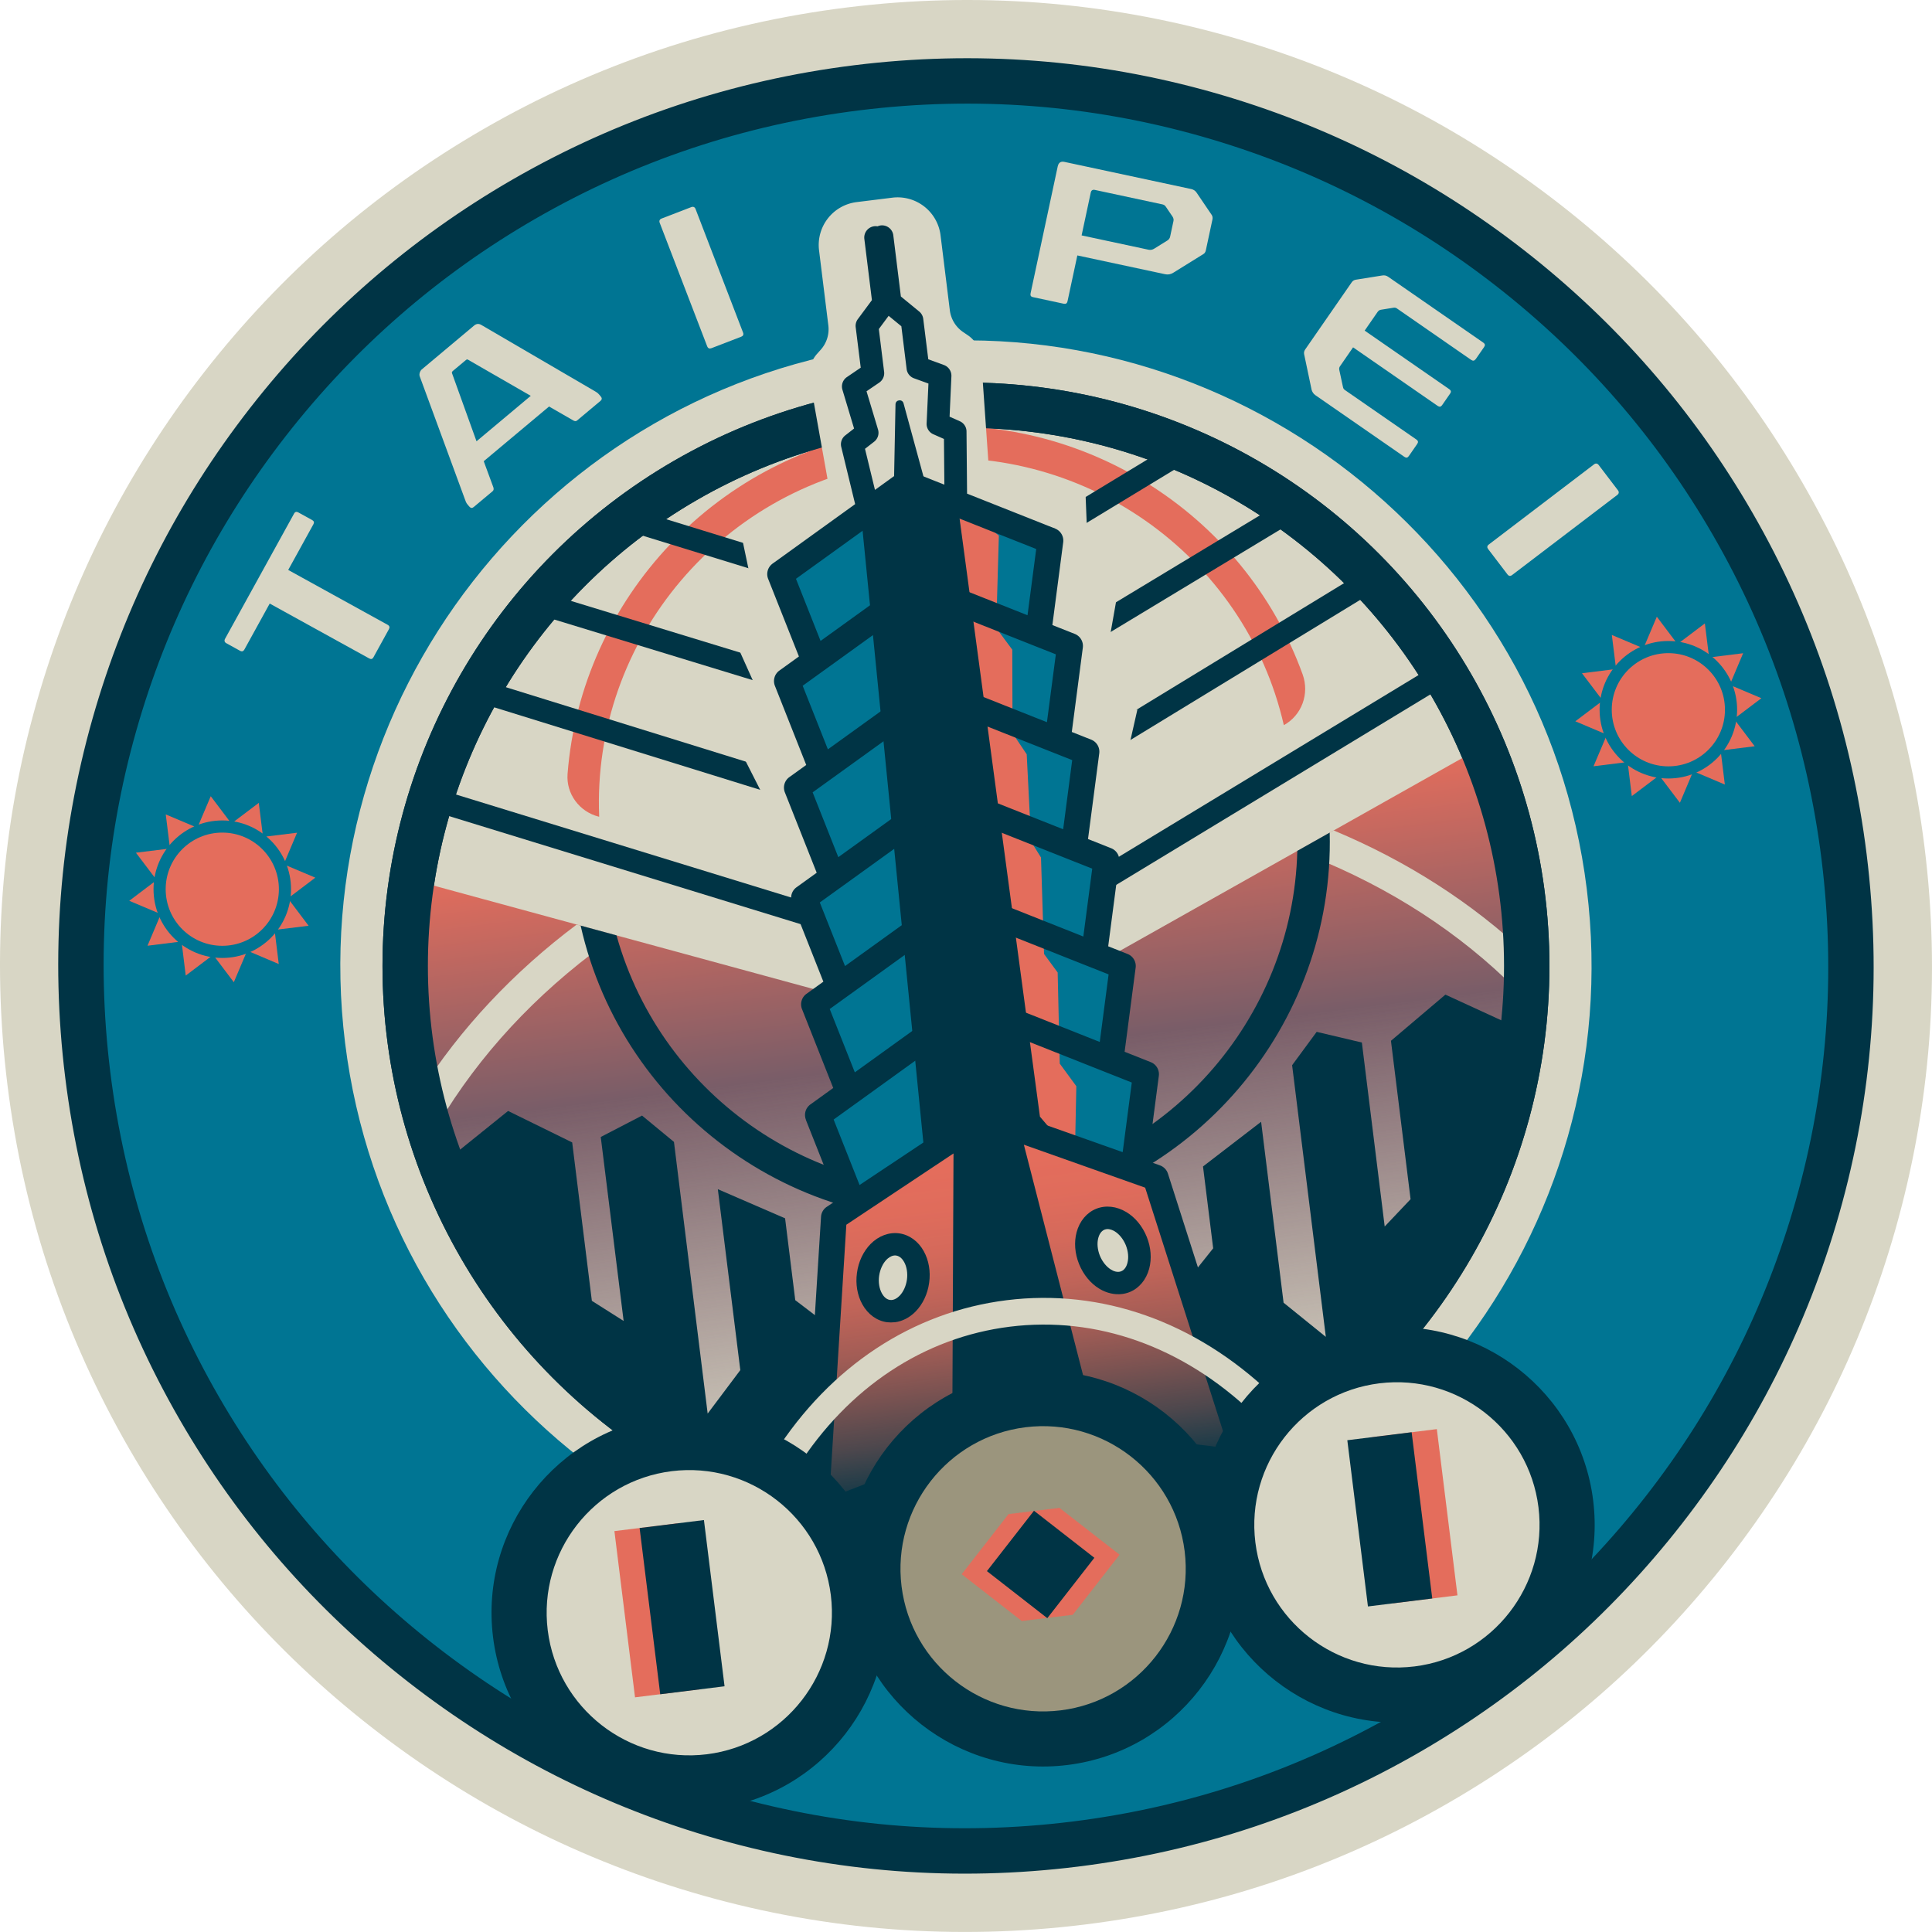 <svg xmlns="http://www.w3.org/2000/svg" xmlns:xlink="http://www.w3.org/1999/xlink" id="Layer_1" width="380.047" height="380.043" data-name="Layer 1" viewBox="0 0 380.047 380.043"><defs id="defs10509"><linearGradient id="linear-gradient" x1="410.62" x2="410.62" y1="626.69" y2="486.1" gradientTransform="rotate(-7.07 -841.587 1672.147)" gradientUnits="userSpaceOnUse"><stop id="stop10476" offset=".09" stop-color="#795d68" stop-opacity="0"/><stop id="stop10478" offset=".66" stop-color="#795d68"/><stop id="stop10480" offset="1" stop-color="#e46d5c"/></linearGradient><linearGradient id="linear-gradient-2" x1="434.98" x2="434.98" y1="620.17" y2="548.27" gradientTransform="rotate(-7.07 -841.587 1672.147)" gradientUnits="userSpaceOnUse"><stop id="stop10486" offset="0" stop-color="#e46d5c" stop-opacity="0"/><stop id="stop10488" offset=".05" stop-color="#e46d5c" stop-opacity=".11"/><stop id="stop10490" offset=".17" stop-color="#e46d5c" stop-opacity=".34"/><stop id="stop10492" offset=".3" stop-color="#e46d5c" stop-opacity=".54"/><stop id="stop10494" offset=".42" stop-color="#e46d5c" stop-opacity=".71"/><stop id="stop10496" offset=".55" stop-color="#e46d5c" stop-opacity=".84"/><stop id="stop10498" offset=".67" stop-color="#e46d5c" stop-opacity=".93"/><stop id="stop10500" offset=".79" stop-color="#e46d5c" stop-opacity=".98"/><stop id="stop10502" offset=".9" stop-color="#e46d5c"/></linearGradient><linearGradient xlink:href="#linear-gradient-2" id="linear-gradient-3" x1="387.66" x2="387.66" y1="620.17" y2="548.27"/><linearGradient xlink:href="#linear-gradient" id="linear-gradient-4" x1="797.51" x2="1024.01" y1="481.83" y2="481.83" gradientTransform="rotate(-5.03 -356.256 1650.347)"/><linearGradient xlink:href="#linear-gradient-2" id="linear-gradient-5" x1="793.33" x2="793.33" y1="579.34" y2="503.6" gradientTransform="rotate(-5.03 -356.256 1650.347)"/><linearGradient xlink:href="#linear-gradient-2" id="linear-gradient-6" x1="743.49" x2="743.49" y1="579.34" y2="503.6" gradientTransform="rotate(-5.03 -356.256 1650.347)"/><linearGradient xlink:href="#linear-gradient" id="linearGradient11406" x1="410.62" x2="410.62" y1="626.69" y2="486.1" gradientTransform="rotate(-7.07 -841.587 1672.147)" gradientUnits="userSpaceOnUse"/><linearGradient xlink:href="#linear-gradient-2" id="linearGradient11408" x1="434.98" x2="434.98" y1="620.17" y2="548.27" gradientTransform="rotate(-7.07 -841.587 1672.147)" gradientUnits="userSpaceOnUse"/><clipPath id="clippath"><circle id="circle10483" cx="258.88" cy="371.01" r="110.31" style="fill:none"/></clipPath><style id="style10474">.cls-2{fill:none}.cls-4,.cls-6{fill:#e46d5c}.cls-13{fill:#003445}.cls-2{stroke-width:4.46px}.cls-2,.cls-6{stroke-miterlimit:10}.cls-2{stroke:#003445}.cls-16{fill:#d8d6c5}.cls-6{stroke:#007593}.cls-17{fill:#007593}.cls-6{stroke-width:2.39px}</style></defs><g id="g10717" transform="translate(-68.864 -180.994)"><g id="g10515"><path id="path10511" d="M280.32 543.75c-23.29 2.89-46.49 1.12-68.95-5.25-21.66-6.15-41.67-16.3-59.48-30.18s-32.55-30.8-43.81-50.3c-11.67-20.22-19.06-42.28-21.95-65.57s-1.12-46.49 5.25-68.95c6.15-21.66 16.3-41.67 30.18-59.48s30.8-32.55 50.3-43.81c20.22-11.67 42.28-19.06 65.57-21.95s46.49-1.12 68.95 5.25c21.66 6.15 41.67 16.3 59.48 30.18s32.55 30.8 43.81 50.3c11.67 20.22 19.06 42.28 21.95 65.57s1.12 46.49-5.25 68.95c-6.15 21.66-16.3 41.67-30.18 59.48s-30.8 32.55-50.3 43.81c-20.22 11.67-42.28 19.06-65.57 21.95" class="cls-16"/><path id="path10513" d="M282.28 559.57c-25.42 3.15-50.74 1.22-75.26-5.74-23.64-6.71-45.49-17.8-64.92-32.94-19.44-15.14-35.52-33.62-47.81-54.9-12.74-22.07-20.81-46.16-23.96-71.58s-1.22-50.74 5.74-75.26c6.71-23.64 17.8-45.49 32.94-64.92 15.15-19.44 33.62-35.52 54.9-47.81 22.07-12.75 46.16-20.81 71.58-23.96s50.74-1.22 75.26 5.74c23.64 6.71 45.48 17.8 64.92 32.94 19.44 15.15 35.53 33.62 47.81 54.9 12.75 22.07 20.81 46.16 23.96 71.58 3.16 25.42 1.22 50.74-5.74 75.26-6.71 23.64-17.8 45.48-32.94 64.92-15.15 19.44-33.62 35.53-54.9 47.81-22.07 12.75-46.16 20.81-71.58 23.96m-42.87-345.49c-21.16 2.63-41.2 9.33-59.56 19.93-17.71 10.23-33.08 23.62-45.69 39.8s-21.84 34.36-27.42 54.04c-5.79 20.39-7.4 41.46-4.77 62.63 2.63 21.16 9.33 41.2 19.93 59.56 10.23 17.71 23.62 33.09 39.8 45.69 16.18 12.61 34.36 21.84 54.04 27.42 20.39 5.79 41.47 7.4 62.63 4.77s41.2-9.33 59.56-19.93c17.71-10.23 33.08-23.62 45.69-39.8s21.84-34.36 27.42-54.04c5.79-20.39 7.4-41.46 4.77-62.63s-9.33-41.2-19.93-59.56c-10.23-17.71-23.62-33.08-39.8-45.69s-34.36-21.84-54.04-27.42c-20.39-5.79-41.47-7.4-62.63-4.77" class="cls-16"/></g><path id="path10517" d="M280.32 543.75c23.29-2.89 45.35-10.28 65.57-21.95 19.5-11.26 36.42-26 50.3-43.81s24.03-37.82 30.18-59.48c6.38-22.46 8.14-45.65 5.25-68.95-2.89-23.29-10.27-45.35-21.95-65.57-11.26-19.5-26-36.42-43.81-50.3s-37.82-24.03-59.48-30.18c-22.46-6.38-45.65-8.14-68.95-5.25-23.29 2.89-45.35 10.28-65.57 21.95-19.5 11.26-36.42 26-50.3 43.81s-24.03 37.82-30.18 59.48c-6.38 22.46-8.14 45.65-5.25 68.95 2.89 23.29 10.28 45.35 21.95 65.57 11.26 19.5 26 36.42 43.81 50.3s37.82 24.03 59.48 30.18c22.46 6.38 45.65 8.14 68.95 5.25z" style="stroke-miterlimit:10;stroke:#003445;stroke-width:8.93px;fill:#007593"/><g id="g10547"><g id="g10543"><path id="polygon10519" d="m114.02 342.52-3.7-4.9-2.4 5.65z" class="cls-4"/><path id="polygon10521" d="m111.16 369.31 3.7 4.9 2.39-5.65z" class="cls-4"/><path id="polygon10523" d="m99.19 354.48-4.9 3.71 5.66 2.39z" class="cls-4"/><path id="polygon10525" d="m125.99 357.35 4.9-3.71-5.66-2.39z" class="cls-4"/><path id="polygon10527" d="m100.27 361.37-2.39 5.66 6.09-.76z" class="cls-4"/><path id="polygon10529" d="m124.91 350.45 2.39-5.65-6.1.75z" class="cls-4"/><path id="polygon10531" d="m104.65 366.8.75 6.1 4.91-3.71z" class="cls-4"/><path id="polygon10533" d="m120.53 345.03-.76-6.1-4.9 3.7z" class="cls-4"/><path id="polygon10535" d="m118.05 368.23 5.65 2.4-.75-6.1z" class="cls-4"/><path id="polygon10537" d="m107.13 343.59-5.66-2.39.76 6.1z" class="cls-4"/><path id="polygon10539" d="m123.48 363.85 6.09-.75-3.7-4.9z" class="cls-4"/><path id="polygon10541" d="m101.7 347.98-6.1.75 3.71 4.9z" class="cls-4"/></g><circle id="circle10545" cx="112.59" cy="355.91" r="12.33" class="cls-6"/></g><g id="g10577"><g id="g10573"><path id="polygon10549" d="m392.38 307.97 2.4-5.66 3.7 4.9z" class="cls-4"/><path id="polygon10551" d="m401.71 333.25-2.39 5.66-3.71-4.9z" class="cls-4"/><path id="polygon10553" d="m409.69 315.95 5.66 2.39-4.9 3.7z" class="cls-4"/><path id="polygon10555" d="m384.4 325.27-5.65-2.39 4.9-3.7z" class="cls-4"/><path id="polygon10557" d="m410.33 322.89 3.7 4.9-6.1.76z" class="cls-4"/><path id="polygon10559" d="m383.77 318.33-3.71-4.9 6.1-.76z" class="cls-4"/><path id="polygon10561" d="m407.41 329.23.75 6.09-5.65-2.39z" class="cls-4"/><path id="polygon10563" d="m386.69 311.99-.76-6.09 5.66 2.39z" class="cls-4"/><path id="polygon10565" d="m394.76 333.89-4.9 3.7-.75-6.09z" class="cls-4"/><path id="polygon10567" d="m399.33 307.33 4.9-3.7.76 6.09z" class="cls-4"/><path id="polygon10569" d="m388.43 330.97-6.1.76 2.4-5.66z" class="cls-4"/><path id="polygon10571" d="m405.66 310.25 6.1-.76-2.39 5.66z" class="cls-4"/></g><circle id="circle10575" cx="397.05" cy="320.61" r="12.33" class="cls-6"/></g><path id="path10579" d="M243.72 248.89c-67.34 8.36-115.32 69.94-106.97 137.28 8.36 67.34 69.94 115.32 137.28 106.97 67.34-8.36 115.32-69.94 106.97-137.28-8.36-67.34-69.94-115.32-137.28-106.97" class="cls-16"/><circle id="circle10581" cx="258.88" cy="371.01" r="110.31" style="stroke-miterlimit:10;stroke:#003445;stroke-width:8.93px;fill:#d8d6c5"/><path id="path10583" d="M245.77 265.34c-35.8 4.44-62.59 33.5-65.26 67.9-.3 3.91 2.33 7.44 6.13 8.4l.09.02c-1.45-34.83 24.36-65.65 59.82-70.05 35.02-4.35 67.21 18.59 74.86 52.03 3.54-1.95 5.07-6.18 3.7-9.98-11.51-31.83-44.11-52.69-79.33-48.32Z" class="cls-4"/><g id="g10593"><path id="line10585" d="m230.71 361.79-76.27-23.44" class="cls-2"/><path id="line10587" d="m161.99 316.53 67.63 20.98" class="cls-2"/><path id="line10589" d="m174.65 299.54 54.91 16.77" class="cls-2"/><path id="line10591" d="m192.54 283.19 38.23 11.77" class="cls-2"/></g><g id="g10603"><path id="line10595" d="m352.17 313.81-68.23 41.37" class="cls-2"/><path id="line10597" d="m339.52 294.5-60.46 36.87" class="cls-2"/><path id="line10599" d="m323.08 281.12-49.14 29.68" class="cls-2"/><path id="line10601" d="m301.74 269.64-34.19 20.75" class="cls-2"/></g><path id="path10605" d="m270.44 378.57-20.91 2.6-99.66-27.14c-1.54 9.89-1.74 20.15-.45 30.57 7.5 60.46 62.6 103.38 123.05 95.88 60.46-7.5 103.38-62.6 95.88-123.05-1.29-10.42-4-20.32-7.91-29.53l-90.01 50.68z" style="fill:url(#linearGradient11406)"/><g id="g10611"><path id="path10607" d="M182.31 362.86c-12.36 9.27-22.89 20.42-30.9 33.05l.12.51 5.07 3.19c8.48-13.46 19.99-25.17 33.61-34.59l-7.91-2.15z" class="cls-16"/><path id="path10609" d="m331.21 344.35-7.14 4.02c15.47 5.79 29.47 14.28 40.96 25.21l4.15-4.37v-.48c-10.84-10.24-23.74-18.44-37.97-24.38" class="cls-16"/></g><path id="polygon10613" d="m258.68 407.61 36.73 4.48 18.09 56.23-34.49 11.99-49.12-2.71 3.82-57.85z" class="cls-13"/><path id="path10615" d="M324.06 348.37c-.82 33.19-25.88 61.77-59.8 65.98s-65.21-17.37-74.12-49.36l-7.06-1.92c8.31 36.96 43.59 62.37 81.96 57.61 38.36-4.76 66.36-38.02 65.39-75.9z" class="cls-13"/><g id="g10621" style="clip-path:url(#clippath)"><path id="polyline10617" d="m235.18 444.28-9.88-7.53-2-16.1-13.23-5.73 4.42 35.59-6.42 8.55-6.63-53.44-6.28-5.18-8.12 4.21 4.5 36.19-6.25-3.96-3.87-31.16-12.61-6.19-11.38 9.17 8.94 72.09 63.42-7.87" class="cls-13"/><path id="polyline10619" d="m299.77 436.26 7.74-9.71-2-16.1 11.43-8.79 4.42 35.59 8.31 6.72-6.63-53.44 4.83-6.56 8.89 2.1 4.49 36.19 5.09-5.37-3.86-31.16 10.71-9.08 13.28 6.1 8.95 72.1-63.42 7.87" class="cls-13"/></g><circle id="circle10623" cx="258.88" cy="371.01" r="110.31" style="fill:none;stroke-miterlimit:10;stroke:#003445;stroke-width:8.93px"/><path id="path10625" d="m286.21 348.76 6.39-28.18-7.89-.32 4.61-26.06-6.2 1.84-.71-17.66-19.05-5.58-1.49-21.29a6.03 6.03 0 0 0-2.64-4.58l-.91-.62a6.08 6.08 0 0 1-2.61-4.26l-1.83-14.78a8.507 8.507 0 0 0-9.49-7.39l-7.02.87a8.507 8.507 0 0 0-7.39 9.49l1.83 14.78c.21 1.73-.33 3.46-1.49 4.76l-.73.82a6.07 6.07 0 0 0-1.44 5.08l3.76 21.01-17.1 10.06 3.63 17.29-6.46-.27 10.84 24.14-7.57 2.24 13.08 25.76" class="cls-16"/><g id="g10663"><path id="polyline10627" d="m238.78 279.28-1.35-10.85 1.22-2.09-1.27-10.25 3.08-3.59-.83-6.62 4.24-7.29 3.44 4.08 1.61 10.71 4.31 3.4.26 7.6 2.93 2.85-.11 8.89" class="cls-16"/><path id="polygon10629" d="m293.47 472.82 17.02-6.93-21.04-56.27-22.5-127.11-21.34-8.48-20.54 20.44 18.71 121.03-11.04 60.69 32.79 4.92z" class="cls-13"/><path id="polygon10631" d="m268 402 16.16 62.89 30.67 3.76-.46-3.66-16.8-52.52z" style="fill:url(#linearGradient11408)"/><path id="polygon10633" d="m259.01 403.12-.29 64.93-28.82 11.14-.45-3.66 3.45-55.04z" style="fill:url(#linear-gradient-3)"/><g id="g10659"><path id="polygon10635" d="m237.24 419.23-7.41-18.27 6.15-5.61-6.72-17.13 5.08-4.62-6.71-18.22 3.46-3.77-5.28-16.65 5.15-5.14-6.97-15.57 5.97-5.39-9.12-16.98 17.4-9.55 12.54 126.26z" class="cls-17"/><path id="polygon10637" d="m291.65 412.48 2.72-19.53-7.33-3.94 2.33-18.25-6.06-3.24 2.05-19.3-4.27-2.82 1.04-17.43-6.24-3.73 2.95-16.8-7.11-3.77 4.69-18.69-19.2-5 18.7 125.49z" class="cls-17"/><path id="polygon10639" d="m280.3 408.75.29-14.09-3.26-4.44-.41-17.92-2.68-3.65-.6-18.98-1.94-3.1-.87-17.2-2.79-4.15-.05-16.43-3.16-4.26.52-18.18-8.13-6.37 16.21 120.67z" class="cls-4"/><path id="path10641" d="m227.38 401.26 6.55 16.53c.44 1.1 1.56 1.73 2.68 1.59.21-.03.42-.08.63-.16 1.31-.52 1.95-2 1.43-3.31l-5.82-14.69 22.63-16.31 10.09-1.25 25.93 10.28-2.05 15.66c-.18 1.4.8 2.68 2.2 2.86s2.68-.8 2.86-2.2l2.31-17.63c.15-1.16-.5-2.27-1.59-2.7l-5.14-2.04 2.17-16.54c.15-1.16-.5-2.27-1.59-2.7l-3.81-1.51 2.17-16.59c.15-1.16-.5-2.27-1.59-2.7l-4.55-1.81 2.21-16.85c.15-1.16-.5-2.27-1.59-2.7l-3.81-1.51 2.17-16.59c.15-1.16-.5-2.27-1.59-2.7l-4.4-1.74 2.13-16.28c.15-1.16-.5-2.27-1.59-2.7l-17.32-6.87-.11-12.23c0-.88-.53-1.67-1.33-2.02l-2-.89.36-7.96c.04-.97-.55-1.86-1.46-2.2l-3.09-1.13-.99-7.95c-.07-.57-.36-1.09-.8-1.45l-3.6-2.95-1.49-12.04a2.237 2.237 0 0 0-2.49-1.94c-.22.03-.43.1-.62.18a2 2 0 0 0-.65-.02 2.237 2.237 0 0 0-1.94 2.49l1.49 12.04-2.77 3.74c-.34.46-.49 1.03-.42 1.6l.99 7.95-2.72 1.85a2.23 2.23 0 0 0-.88 2.49l2.29 7.63-1.73 1.35c-.69.54-1 1.43-.79 2.28l2.73 11.24-16.23 11.7c-.95.68-1.31 1.92-.88 3.01l6.05 15.26-3.84 2.77c-.95.68-1.31 1.92-.88 3.01l6.16 15.56-3.32 2.39c-.95.68-1.31 1.92-.88 3.01l6.26 15.8-3.97 2.86c-.95.68-1.31 1.92-.88 3.01l6.16 15.56-3.32 2.39c-.95.68-1.31 1.92-.88 3.01l6.14 15.51-4.49 3.24c-.95.68-1.31 1.92-.88 3.01zm27.24-124.93-6.58-2.61c-.81-.32-1.73-.21-2.43.3l-4.63 3.34-1.96-8.08 1.8-1.4a2.23 2.23 0 0 0 .76-2.4l-2.26-7.52 2.5-1.7c.69-.47 1.06-1.29.96-2.12l-1.04-8.42 1.93-2.6 2.5 2.05 1.04 8.42c.1.83.66 1.53 1.45 1.82l2.84 1.03-.36 7.84c-.04.92.48 1.77 1.33 2.14l2.08.92.08 8.97zm16.37 25.69-19.09-7.57c-.4-.16-.83-.21-1.25-.16l-2.53.31c-.43.05-.83.21-1.18.46l-16.66 12.01-4.84-12.22 22.02-15.87 25.24 10.01zm3.82 21.04-19.68-7.81c-.4-.16-.83-.21-1.25-.16l-3.8.47c-.43.05-.83.21-1.18.46l-17.18 12.38-4.96-12.51 22.63-16.31 1.24-.15 25.93 10.28-1.75 13.34zm3.19 21.06-18.94-7.51c-.4-.16-.83-.21-1.25-.16l-6.33.79c-.43.05-.83.21-1.18.46l-16.53 11.91-5.05-12.75 22.63-16.31 2.5-.31 25.93 10.28zm3.97 21.1-19.68-7.81c-.4-.16-.83-.21-1.25-.16l-7.59.94c-.43.05-.83.21-1.18.46l-17.18 12.38-4.96-12.51 22.63-16.31 5.03-.62 25.93 10.28-1.75 13.34zm-28.94 15.18-16.01 11.54-4.94-12.46 22.63-16.31 6.3-.78 25.93 10.28-1.74 13.29-18.35-7.28c-.4-.16-.83-.21-1.25-.16l-11.39 1.41c-.43.05-.83.21-1.18.46z" class="cls-13"/><path id="path10643" d="M313.74 471.35c-.21.03-.41.03-.62 0l-30.66-3.76c-1.04-.13-1.9-.88-2.16-1.9l-16.16-62.89c-.23-.91.05-1.88.75-2.52s1.69-.84 2.57-.52l29.57 10.47c.75.27 1.34.87 1.58 1.63l16.8 52.53c.05.15.08.31.1.46l.45 3.65c.1.78-.17 1.56-.73 2.12-.41.41-.93.66-1.49.73m-28.94-8.61 25.69 3.15-.02-.17-16.34-51.1-23.86-8.45z" class="cls-13"/><path id="path10645" d="M230.22 481.72a2.56 2.56 0 0 1-1.62-.34c-.67-.4-1.12-1.09-1.22-1.87l-.45-3.65c-.02-.16-.02-.32-.01-.47l3.45-55.04c.05-.8.47-1.52 1.13-1.96l26.11-17.38c.78-.52 1.79-.57 2.62-.12s1.35 1.31 1.34 2.26l-.29 64.93c0 1.05-.65 1.99-1.63 2.37l-28.81 11.14c-.2.08-.4.13-.61.15zm1.79-6.26.02.17 24.14-9.34.26-58.4-21.08 14.02-3.35 53.54z" class="cls-13"/><g id="g10651"><ellipse id="ellipse10647" cx="244.54" cy="432.34" class="cls-16" rx="6.62" ry="4.96" transform="rotate(-82.23 244.506 432.329)"/><path id="path10649" d="M244.88 441.09c-.51.06-1.03.06-1.54 0-1.99-.27-3.75-1.55-4.84-3.51-.99-1.78-1.37-3.98-1.06-6.2.3-2.22 1.26-4.24 2.69-5.69 1.57-1.59 3.62-2.35 5.61-2.08s3.76 1.55 4.84 3.51c.99 1.78 1.37 3.98 1.06 6.2-.3 2.22-1.26 4.24-2.69 5.69-1.17 1.18-2.6 1.91-4.07 2.09zm-.16-13.12c-.64.08-1.17.52-1.46.81-.75.76-1.28 1.93-1.46 3.19s.03 2.52.55 3.46c.24.43.76 1.17 1.59 1.28.82.11 1.52-.46 1.87-.81.75-.76 1.28-1.93 1.46-3.19.17-1.26-.03-2.53-.55-3.46-.24-.43-.76-1.17-1.59-1.28-.14-.02-.28-.02-.41 0" class="cls-13"/></g><g id="g10657"><ellipse id="ellipse10653" cx="287.78" cy="426.97" class="cls-16" rx="4.96" ry="6.62" transform="rotate(-21.92 287.85 427.042)"/><path id="path10655" d="M289.59 435.54c-1.47.18-3.03-.17-4.46-1.03-1.74-1.05-3.16-2.78-4-4.86s-1.01-4.31-.48-6.28c.58-2.16 1.98-3.84 3.84-4.59s4.03-.51 5.95.65c1.74 1.05 3.16 2.78 4 4.86s1.01 4.31.48 6.28c-.58 2.16-1.98 3.84-3.84 4.59-.48.19-.98.32-1.49.38m-3.05-12.76c-.13.02-.27.05-.4.1-.77.31-1.1 1.15-1.23 1.63-.28 1.04-.16 2.31.31 3.49.48 1.18 1.28 2.18 2.19 2.74.42.26 1.24.64 2.01.33s1.1-1.15 1.22-1.63c.28-1.04.16-2.31-.31-3.49-.48-1.18-1.28-2.18-2.19-2.74-.35-.21-.97-.51-1.61-.43z" class="cls-13"/></g></g><path id="path10661" d="m244.71 276.39.31-15.86c.02-.93 1.34-1.09 1.58-.2l4.48 16.43" class="cls-13"/></g><path id="path10665" d="M315.24 458.95c-13.7-13.07-30.65-19.1-47.72-16.98-16.9 2.1-31.77 11.94-41.85 27.72l-4.42-2.83c10.94-17.12 27.15-27.8 45.63-30.1 18.66-2.32 37.12 4.22 51.98 18.39z" class="cls-16"/><g id="g10701"><g id="g10671"><circle id="circle10667" cx="274.06" cy="489.59" r="33.47" style="fill:#9b957d"/><path id="path10669" d="M278.85 528.19c-21.28 2.64-40.75-12.53-43.39-33.81s12.53-40.75 33.81-43.39 40.75 12.53 43.39 33.81-12.53 40.75-33.81 43.39m-8.25-66.44c-15.35 1.91-26.29 15.94-24.39 31.3 1.91 15.35 15.94 26.29 31.3 24.39s26.29-15.94 24.39-31.3c-1.91-15.35-15.94-26.29-31.3-24.39" class="cls-13"/></g><g id="g10677"><circle id="circle10673" cx="204.45" cy="498.23" r="33.47" class="cls-16"/><path id="path10675" d="M209.24 536.83c-21.28 2.64-40.75-12.53-43.39-33.81s12.53-40.75 33.81-43.39 40.75 12.53 43.39 33.81-12.53 40.75-33.81 43.39M201 470.39c-15.35 1.91-26.29 15.94-24.39 31.3 1.91 15.35 15.94 26.29 31.3 24.39 15.35-1.91 26.29-15.94 24.39-31.3-1.91-15.35-15.94-26.29-31.3-24.39" class="cls-13"/></g><g id="g10683"><circle id="circle10679" cx="343.66" cy="480.96" r="33.47" class="cls-16"/><path id="path10681" d="M348.45 519.55c-21.28 2.64-40.75-12.53-43.39-33.81s12.53-40.75 33.81-43.39 40.75 12.53 43.39 33.81-12.53 40.75-33.81 43.39m-8.25-66.44c-15.35 1.91-26.29 15.94-24.39 31.3s15.94 26.29 31.3 24.39 26.29-15.94 24.39-31.3-15.94-26.29-31.3-24.39" class="cls-13"/></g><g id="g10691"><path id="rect10685" d="M191.74 481.25h12.75v32.95h-12.75z" class="cls-4" transform="rotate(-7.07 198.269 498.022)"/><path id="rect10687" d="M340.87 462.74h12.75v32.95h-12.75z" class="cls-4" transform="rotate(-7.07 347.524 479.538)"/><path id="polygon10689" d="m277.14 477.68-.11-.09-.09.11-.11-.08-.08.11-.11-.09-.09.11-.11-.08-.08.1-.11-.08-.09.11-.1-.09-.09.11-.11-.08-.08.11-.11-.09-.09.11-.11-.08-.08.11-.11-.09-.09.11-.11-.09-.08.11-.11-.08-.09.11-.11-.09-.08.11-.11-.08-.09.11-.11-.09-.08.11-.11-.08-.09.1-.1-.08-.09.11-.11-.09-.08.11-.11-.08-.09.11-.11-.09-.08.11-.11-.08-.09.11-.11-.09-.08.11-.11-.09-.09.11-.11-.08-.08.11-.11-.09-.09.11-.11-.08-.08.11-.11-.09-.09.11-.11-.08-.08.1-.11-.08-.09.11-.1-.09-.09.11-.11-.08-.08.11-.11-.09-.09.11-.11-.08-.08.11-.11-.09-.09.11-.11-.09-.08.11-.11-.08-.09.11-.11-.09-.08.11-.11-.08-.09.11-.11-.09-.08.11-.11-.09-.09.11-.1-.08-.09.11-.11-.09-.08.11-.11-.08-.09.11-.11-.09-.08.11-.11-.08-.09.11-.11-.09-.08.11-.11-.09-.09.11-.11-.08-.08.11-.11-.09-.09.11-.11-.08-.08.11-.11-.09-9.26 11.88 11.88 9.25.09-.11.11.09.08-.11.11.08.09-.11.11.09.08-.11.11.08.09-.1.1.08.09-.11.11.09.08-.11.11.08.09-.11.11.09.08-.11.11.08.09-.11.11.09.08-.11.11.09.09-.11.11.08.08-.11.11.09.09-.11.11.08.08-.11.11.09.09-.11.11.08.08-.1.11.08.08-.11.11.09.09-.11.11.08.08-.11.11.09.09-.11.11.08.08-.11.11.09.09-.11.11.09.08-.11.11.08.09-.11.11.09.08-.11.11.08.09-.11.11.09.08-.11.11.09.09-.11.1.08.09-.11.11.09.08-.11.11.08.09-.11.11.09.08-.11.11.08.09-.11.11.09.08-.11.11.09.09-.11.11.08.08-.11.11.09.09-.11.11.08.08-.11.11.09.09-.11.11.09.08-.11.11.08.08-.11.11.09.09-.11.11.08.08-.11.11.09.09-.11.11.08.08-.1.11.08.09-.11.11.09.08-.11.11.08.09-.11.11.09.08-.11.11.08.09-.11.11.09 9.25-11.88-11.88-9.25z" class="cls-4"/></g><g id="g10699"><path id="rect10693" d="M196.7 480.64h12.75v32.95H196.7z" class="cls-13" transform="rotate(-7.07 203.261 497.437)"/><path id="rect10695" d="M335.91 463.36h12.75v32.95h-12.75z" class="cls-13" transform="rotate(-7.07 342.531 480.123)"/><path id="rect10697" d="M266.04 481.22h15.06v15.06h-15.06z" class="cls-13" transform="rotate(-52.07 273.562 488.745)"/></g></g><g id="g10715"><path id="path10703" d="M130.25 283.28c.38.21.46.48.27.83l-4.96 9 19.56 10.79c.38.21.44.51.25.86l-3.05 5.54c-.19.35-.46.42-.84.21l-19.56-10.79-4.98 9.04c-.19.35-.48.46-.86.25l-2.7-1.49c-.35-.19-.44-.51-.25-.86l13.59-24.65c.19-.35.49-.41.84-.21l2.7 1.49z" class="cls-16"/><path id="path10705" d="M185.73 257.86c.4.23.69.4.95.7l.36.42c.28.33.25.61-.05.87l-4.61 3.86c-.21.18-.43.16-.73 0l-4.78-2.75-12.85 10.76 1.9 5.16c.09.29.06.57-.15.74l-3.73 3.12c-.3.25-.58.23-.86-.1l-.36-.42c-.25-.3-.37-.62-.52-1.06l-8.87-24.13c-.18-.46.1-1.11.37-1.34l10.33-8.66c.46-.38.91-.4 1.39-.13zm-27.77-3.91c-.18.15-.25.32-.18.46l4.82 13.39 10.67-8.94-12.36-7.12c-.11-.07-.25-.05-.4.08z" class="cls-16"/><path id="path10707" d="M215.03 246.41c.16.41 0 .68-.36.82l-5.87 2.26c-.37.14-.66.04-.82-.36l-9.35-24.32c-.14-.37 0-.68.36-.82l5.87-2.26c.37-.14.68 0 .82.36z" class="cls-16"/><path id="path10709" d="M307.2 223.23c.18.28.24.58.17.92l-1.3 6.07c-.08.39-.26.63-.53.78l-5.87 3.64c-.52.33-1.06.42-1.64.29l-17.24-3.69-1.93 9.01c-.09.42-.33.58-.75.49l-6.07-1.3c-.39-.08-.54-.32-.45-.74l5.34-24.97c.16-.73.59-1.05 1.32-.89l24.94 5.34c.46.1.82.34 1.06.71l2.95 4.35zm-9.03-1.61c-.15-.23-.37-.36-.64-.42l-13.3-2.85c-.42-.09-.71.09-.8.52l-1.8 8.43 13.18 2.82c.39.08.77 0 1.1-.21l2.61-1.62c.28-.18.46-.43.53-.78l.65-3.05c.06-.27 0-.57-.18-.85z" class="cls-16"/><path id="path10711" d="M359.12 251.66c-.23.32-.5.37-.86.13l-14.62-10.13c-.19-.13-.4-.18-.68-.13l-2.48.4c-.27.05-.47.2-.63.43l-2.54 3.67 16.64 11.52c.36.25.41.52.18.85l-1.6 2.31c-.23.32-.5.37-.86.13l-16.64-11.52-2.56 3.7c-.16.23-.21.43-.16.71l.73 3.39c.05.28.17.45.4.61l14.04 9.72c.36.25.41.52.16.88L346 270.7c-.25.36-.52.41-.88.16l-17.51-12.13c-.36-.25-.59-.6-.73-1.03l-1.48-7.03c-.06-.33 0-.62.2-.92l9.16-13.22c.2-.29.46-.45.79-.51l5.19-.83c.44-.08.82 0 1.18.24l18.72 12.96c.36.25.41.52.16.88l-1.67 2.41z" class="cls-16"/><path id="path10713" d="M366.3 294.12c-.35.26-.65.19-.89-.12l-3.81-5c-.24-.31-.23-.62.12-.89l20.72-15.78c.31-.24.65-.19.89.12l3.81 5c.24.31.19.65-.12.89z" class="cls-16"/></g></g></svg>